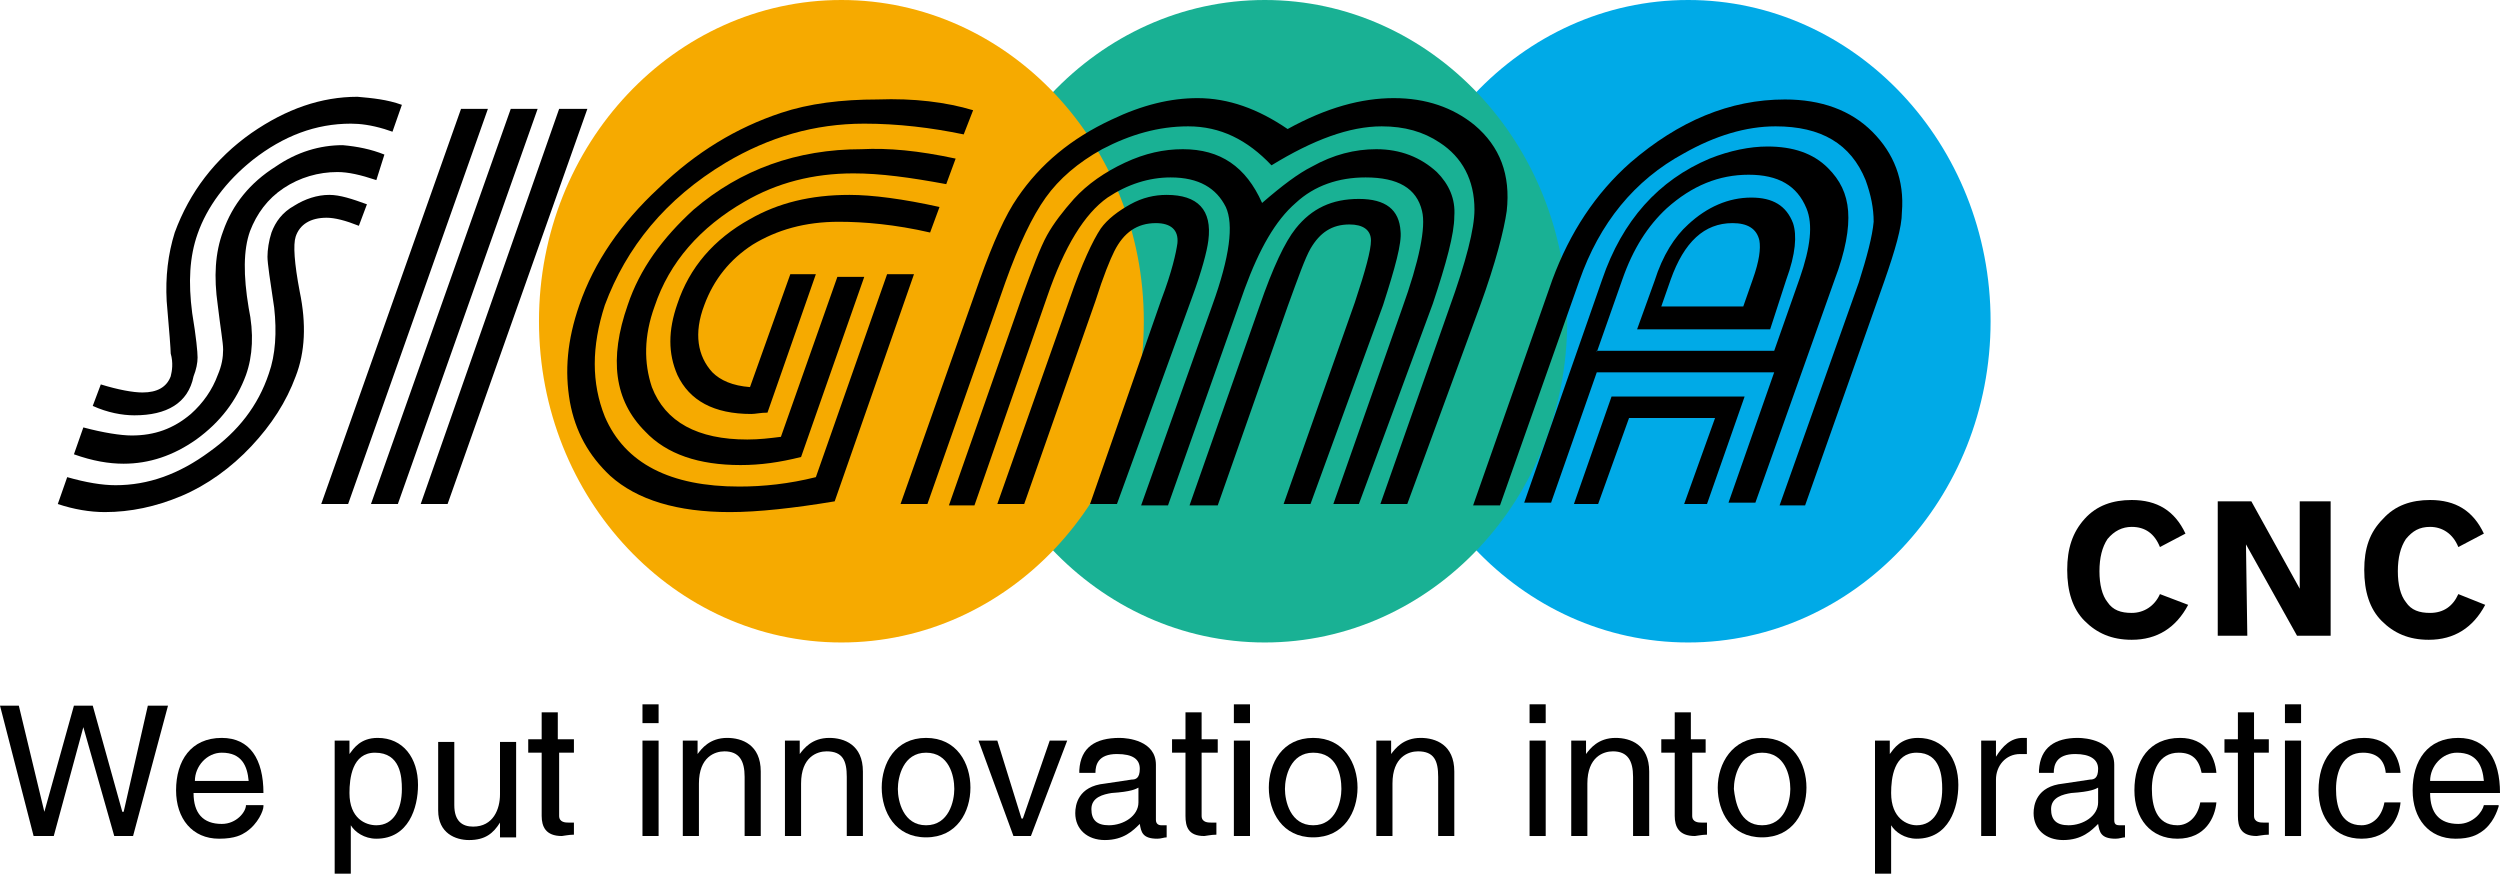 <?xml version="1.0" encoding="utf-8"?>
<!-- Generator: Adobe Illustrator 23.0.2, SVG Export Plug-In . SVG Version: 6.00 Build 0)  -->
<svg version="1.1" baseProfile="basic" id="圖層_1"
	 xmlns="http://www.w3.org/2000/svg" xmlns:xlink="http://www.w3.org/1999/xlink" x="0px" y="0px" width="186px" height="65px"
	 viewBox="0 0 186 65" xml:space="preserve">
<style type="text/css">
	.st0{fill:#00AAE7;}
	.st1{fill:#19b194;}
	.st2{fill:#F6AA00;}
	.st3{fill-rule:evenodd;clip-rule:evenodd;}
</style>
<path class="st0" d="M148.1,23.9c0,13.2-10.1,23.9-22.5,23.9c-12.4,0-22.5-10.7-22.5-23.9S113.2,0,125.6,0
	C138,0,148.1,10.7,148.1,23.9z"/>
<path class="st1" d="M116.6,23.9c0,13.2-10.1,23.9-22.5,23.9c-12.4,0-22.5-10.7-22.5-23.9S81.7,0,94.1,0
	C106.5,0,116.6,10.7,116.6,23.9z"/>
<path class="st2" d="M85.1,23.9c0,13.2-10.1,23.9-22.5,23.9c-12.4,0-22.5-10.7-22.5-23.9S50.2,0,62.6,0C75,0,85.1,10.7,85.1,23.9z"
	/>
<path class="st3" d="M29.9,7.8l-0.7,2l-0.6-0.2c-1-0.3-1.8-0.4-2.5-0.4c-2.6,0-5,0.9-7.3,2.7c-2,1.6-3.4,3.5-4.1,5.5
	c-0.6,1.7-0.7,3.6-0.4,5.9c0.3,1.8,0.4,2.9,0.4,3.3c0,0.4-0.1,0.9-0.3,1.4C14,30,12.4,30.9,10,30.9c-0.9,0-2-0.2-3.1-0.7l0.6-1.6
	c1.3,0.4,2.4,0.6,3.1,0.6c1.1,0,1.8-0.4,2.1-1.2c0.1-0.4,0.2-1,0-1.7c0-0.3-0.1-1.6-0.3-3.9c-0.1-1.8,0.1-3.5,0.6-5.1
	c1.1-3,3-5.5,5.7-7.4c2.6-1.8,5.2-2.7,7.9-2.7C27.7,7.3,28.8,7.4,29.9,7.8z M28.6,11.5L28,13.4c-1.2-0.4-2.1-0.6-2.9-0.6
	c-1.4,0-2.8,0.4-4,1.2c-1.2,0.8-2,1.9-2.5,3.2c-0.5,1.4-0.5,3.3-0.1,5.7c0.4,1.9,0.3,3.6-0.2,5c-0.7,1.9-1.9,3.5-3.7,4.8
	c-1.7,1.2-3.5,1.8-5.4,1.8c-1.1,0-2.3-0.2-3.7-0.7l0.7-2c1.5,0.4,2.8,0.6,3.6,0.6c1.7,0,3.1-0.5,4.4-1.6c0.9-0.8,1.6-1.8,2-2.9
	c0.3-0.7,0.4-1.3,0.4-1.9c0-0.5-0.2-1.6-0.4-3.3c-0.3-2.1-0.2-3.9,0.4-5.5c0.7-2,2-3.6,3.9-4.8c1.6-1.1,3.3-1.6,5-1.6
	C26.6,10.9,27.6,11.1,28.6,11.5z M27.3,15.2l-0.6,1.6c-1-0.4-1.8-0.6-2.4-0.6c-1.2,0-2,0.5-2.3,1.4c-0.2,0.6-0.1,2,0.3,4.1
	c0.5,2.4,0.4,4.5-0.3,6.3c-0.7,1.9-1.8,3.6-3.3,5.2c-1.5,1.6-3.3,2.9-5.2,3.7c-1.9,0.8-3.8,1.2-5.7,1.2c-1.1,0-2.3-0.2-3.5-0.6
	l0.7-2c1.4,0.4,2.6,0.6,3.6,0.6c2.4,0,4.7-0.8,7-2.5c2.1-1.5,3.6-3.4,4.4-5.8c0.5-1.4,0.6-3.1,0.4-4.9c-0.3-2-0.5-3.3-0.5-3.8
	c0-0.5,0.1-1.2,0.3-1.8c0.3-0.8,0.8-1.5,1.7-2c0.8-0.5,1.7-0.8,2.6-0.8C25.3,14.5,26.2,14.8,27.3,15.2z"/>
<path class="st3" d="M36.3,8.1L25.9,37.5h-2L34.3,8.1H36.3z M40,8.1L29.6,37.5h-2L38,8.1H40z M43.7,8.1L33.3,37.5h-2L41.6,8.1H43.7z
	"/>
<path class="st3" d="M72.4,8.2L71.7,10c-2.4-0.5-4.9-0.8-7.4-0.8c-3.7,0-7.1,1-10.3,2.9c-4.5,2.7-7.4,6.3-9,10.6
	C44,25.8,44,28.5,45,31c1.5,3.5,4.9,5.2,10,5.2c1.8,0,3.7-0.2,5.7-0.7l5.3-15.1h2l-5.9,16.9c-3,0.5-5.7,0.8-7.8,0.8
	c-3.9,0-6.9-0.9-8.9-2.7c-1.6-1.5-2.6-3.3-3-5.5c-0.4-2.3-0.2-4.6,0.7-7.2c1.1-3.2,3.1-6.1,5.9-8.7c2.8-2.7,5.8-4.5,9.1-5.6
	c2.1-0.7,4.5-1,7.2-1C68,7.3,70.4,7.6,72.4,8.2z M71.1,11.8l-0.7,1.9c-2.7-0.5-4.9-0.8-6.9-0.8c-3,0-5.7,0.7-8.1,2.1
	c-3.3,1.9-5.6,4.5-6.7,7.8c-0.8,2.2-0.8,4.2-0.2,6c1,2.6,3.4,3.9,7.1,3.9c0.9,0,1.7-0.1,2.5-0.2l4.2-11.9h2l-4.7,13.4
	c-1.6,0.4-3,0.6-4.5,0.6c-3.1,0-5.5-0.8-7.1-2.5c-2.3-2.3-2.7-5.4-1.3-9.4c0.9-2.7,2.6-5,4.9-7.1c3.5-3,7.7-4.5,12.5-4.5
	C66.1,11,68.3,11.2,71.1,11.8z M69.9,15.4l-0.7,1.9c-2.6-0.6-4.9-0.8-6.8-0.8c-2.5,0-4.6,0.6-6.4,1.7c-1.7,1.1-2.9,2.6-3.6,4.5
	c-0.8,2.1-0.5,3.8,0.6,5c0.6,0.6,1.5,1,2.8,1.1l3-8.4h1.9l-3.6,10.3c-0.5,0-0.9,0.1-1.2,0.1c-2.8,0-4.6-1-5.5-2.9
	c-0.7-1.6-0.7-3.3,0-5.3c0.9-2.7,2.7-4.8,5.4-6.3c2.1-1.2,4.5-1.8,7.4-1.8C64.9,14.5,67.2,14.8,69.9,15.4z"/>
<path class="st3" d="M83.1,37.5h-2l5.3-15.2c0.8-2.1,1.1-3.5,1.2-4.2c0.1-1-0.5-1.5-1.6-1.5c-1.4,0-2.4,0.7-3.1,2.1
	c-0.3,0.6-0.8,1.8-1.4,3.7l-5.3,15.1h-2l5.4-15.3c0.9-2.6,1.7-4.3,2.3-5.2c0.5-0.7,1.3-1.3,2.2-1.8c0.9-0.5,1.8-0.7,2.7-0.7
	c2.3,0,3.4,1.1,3.1,3.4c-0.1,0.8-0.5,2.3-1.2,4.2L83.1,37.5z M97.5,37.5h-2l5.3-15c0.8-2.4,1.2-3.9,1.2-4.6c0-0.8-0.6-1.2-1.6-1.2
	c-1.3,0-2.2,0.6-2.9,1.8c-0.4,0.7-0.9,2.1-1.7,4.3l-5.2,14.8h-2.1l5.2-14.8c1-2.9,1.9-4.8,2.7-5.8c1.2-1.5,2.7-2.2,4.7-2.2
	c2,0,3,0.8,3.1,2.4c0.1,0.9-0.4,2.7-1.3,5.5L97.5,37.5z M101.1,37.5h-1.9l5.1-14.5c1.3-3.6,1.8-6.1,1.5-7.3
	c-0.4-1.7-1.8-2.5-4.2-2.5c-2,0-3.8,0.6-5.2,1.9c-1.5,1.3-2.7,3.4-3.8,6.4l-5.7,16.1h-2l5.3-14.9c1.3-3.6,1.6-6,1-7.3
	c-0.7-1.4-2-2.2-4.1-2.2c-1.6,0-3.2,0.5-4.7,1.5c-1.7,1.2-3.2,3.6-4.5,7.4l-5.4,15.5h-1.9l5.4-15.4c0.8-2.2,1.4-3.8,1.9-4.7
	c0.5-0.9,1.2-1.8,2-2.7c1-1.1,2.3-2,3.8-2.7c1.5-0.7,2.9-1,4.3-1c2.8,0,4.7,1.3,5.9,4c1.5-1.3,2.7-2.2,3.7-2.7
	c1.6-0.9,3.2-1.3,4.8-1.3c1.8,0,3.3,0.6,4.5,1.7c0.9,0.9,1.4,2,1.3,3.3c0,1.3-0.6,3.5-1.6,6.5L101.1,37.5z M104.7,37.5h-2l5.1-14.5
	c1.3-3.6,1.9-6,1.9-7.4c0-2.2-0.9-3.9-2.6-5c-1.2-0.8-2.6-1.2-4.3-1.2c-2.4,0-5.1,1-8.2,2.9c-1.8-1.9-3.8-2.9-6.2-2.9
	c-2.2,0-4.3,0.6-6.4,1.7c-1.8,1-3.2,2.2-4.2,3.6c-1,1.4-2,3.5-3,6.3l-5.8,16.5h-2l5.9-16.7c1-2.8,1.9-4.8,2.8-6.1
	c1.7-2.5,4-4.4,7-5.8c2.3-1.1,4.4-1.6,6.4-1.6c2.3,0,4.5,0.8,6.7,2.3c2.9-1.6,5.5-2.3,7.9-2.3c2.4,0,4.4,0.7,6,2
	c1.9,1.6,2.7,3.7,2.4,6.4c-0.2,1.4-0.8,3.8-2,7.1L104.7,37.5z"/>
<path class="st3" d="M129.8,29.5h-9.9l-2.8,8h1.8l2.3-6.4h6.4l-2.3,6.4h1.7L129.8,29.5z M123.6,22.8l0.7-2c1-2.8,2.5-4.2,4.6-4.2
	c1.1,0,1.8,0.4,2,1.3c0.1,0.6,0,1.5-0.5,2.9l-0.7,2H123.6z M132.9,20.8c0.7-1.9,0.8-3.3,0.5-4.2c-0.5-1.3-1.5-1.9-3.1-1.9
	c-1.7,0-3.3,0.7-4.7,2c-1,0.9-1.9,2.3-2.5,4.2l-1.3,3.6h9.9L132.9,20.8z M136.5,20.8c0.8-2.1,1.1-3.8,1-5.1s-0.6-2.3-1.5-3.2
	c-1.1-1.1-2.6-1.6-4.5-1.6c-1.3,0-2.8,0.3-4.3,0.9c-3.8,1.6-6.5,4.6-8,9l-5.8,16.6h2l3.4-9.7h13.2l-3.4,9.7h2L136.5,20.8z
	 M140.2,20.9c0.8-2.3,1.3-4,1.3-5.1c0.2-2.4-0.6-4.4-2.2-6c-1.6-1.6-3.8-2.4-6.5-2.4c-4.1,0-7.9,1.6-11.5,4.7
	c-2.6,2.3-4.5,5.2-5.8,8.7l-5.9,16.8h2l5.9-16.7c1.5-4.3,4.1-7.5,7.8-9.5c2.3-1.3,4.6-2,6.8-2c3.4,0,5.6,1.3,6.7,4
	c0.4,1.1,0.6,2.1,0.6,3.1c-0.1,1.1-0.5,2.6-1.1,4.5l-5.9,16.6h1.9L140.2,20.9z M118.8,26.2l1.9-5.4c0.8-2.3,1.9-4,3.3-5.3
	c1.9-1.7,3.9-2.5,6.1-2.5c2.2,0,3.6,0.8,4.3,2.5c0.5,1.2,0.3,2.9-0.5,5.2l-1.9,5.4H118.8z"/>
<path d="M162.8,45c-0.9,1.7-2.3,2.6-4.2,2.6c-1.5,0-2.6-0.5-3.5-1.4c-0.9-0.9-1.3-2.2-1.3-3.8c0-1.6,0.4-2.8,1.3-3.8
	c0.9-1,2.1-1.4,3.5-1.4c1.9,0,3.2,0.8,4,2.5l-1.9,1c-0.4-1-1.1-1.5-2.1-1.5c-0.7,0-1.3,0.3-1.8,0.9c-0.4,0.6-0.6,1.4-0.6,2.4
	c0,1,0.2,1.8,0.6,2.3c0.4,0.6,1,0.8,1.8,0.8c0.9,0,1.7-0.5,2.1-1.4L162.8,45z"/>
<polygon points="165,47.3 165,37.3 167.5,37.3 171.1,43.8 171.1,37.3 173.4,37.3 173.4,47.3 170.9,47.3 167.1,40.5 167.2,47.3 "/>
<path d="M184.9,45c-0.9,1.7-2.3,2.6-4.2,2.6c-1.5,0-2.6-0.5-3.5-1.4c-0.9-0.9-1.3-2.2-1.3-3.8c0-1.6,0.4-2.8,1.4-3.8
	c0.9-1,2.1-1.4,3.5-1.4c1.9,0,3.2,0.8,4,2.5l-1.9,1c-0.4-1-1.2-1.5-2.1-1.5c-0.8,0-1.3,0.3-1.8,0.9c-0.4,0.6-0.6,1.4-0.6,2.4
	c0,1,0.2,1.8,0.6,2.3c0.4,0.6,1,0.8,1.8,0.8c1,0,1.7-0.5,2.1-1.4L184.9,45z"/>
<polygon class="st3" points="4,62.2 2.5,62.2 0,52.5 1.4,52.5 3.3,60.4 3.3,60.4 5.5,52.5 6.9,52.5 9.1,60.4 9.2,60.4 11,52.5 
	12.5,52.5 9.9,62.2 8.5,62.2 6.2,54.1 6.2,54.1 "/>
<path class="st3" d="M18.5,58.1C18.4,57,18,56,16.5,56c-1.1,0-2,1-2,2.1H18.5z M19.6,60c0,0.3-0.4,1.3-1.3,1.9
	c-0.3,0.2-0.8,0.5-2,0.5c-2,0-3.2-1.5-3.2-3.6c0-2.2,1.1-3.9,3.4-3.9c2.1,0,3.1,1.6,3.1,4.1h-5.2c0,1.5,0.7,2.3,2.1,2.3
	c1.1,0,1.8-0.9,1.8-1.4H19.6z"/>
<path class="st3" d="M28,61.4c1.3,0,1.9-1.2,1.9-2.7c0-0.9-0.1-2.7-2-2.7c-1.7,0-1.9,1.9-1.9,3C26,60.9,27.2,61.4,28,61.4z
	 M24.9,55.1H26v1h0c0.3-0.4,0.8-1.2,2.1-1.2c1.9,0,3,1.5,3,3.5c0,1.7-0.7,4-3.1,4c-0.9,0-1.6-0.5-1.9-1h0V65h-1.2V55.1z"/>
<path class="st3" d="M37.2,62.2v-1l0,0c-0.5,0.8-1.1,1.3-2.3,1.3c-1,0-2.3-0.5-2.3-2.2v-5.1h1.2v4.7c0,1.2,0.6,1.6,1.4,1.6
	c1.5,0,2-1.3,2-2.4v-3.9h1.2v7.1H37.2z"/>
<path class="st3" d="M41.6,56.1v4.6c0,0.5,0.5,0.5,0.7,0.5h0.4v0.9c-0.4,0-0.8,0.1-0.9,0.1c-1.2,0-1.5-0.7-1.5-1.5v-4.7h-1v-1h1v-2
	h1.2v2h1.2v1H41.6z"/>
<path class="st3" d="M49,62.2h-1.2v-7.1H49V62.2z M47.8,53.8v-1.4H49v1.4H47.8z"/>
<path class="st3" d="M56.6,62.2h-1.2v-4.4c0-1.2-0.4-1.9-1.5-1.9c-0.7,0-1.9,0.4-1.9,2.4v3.9h-1.2v-7.1h1.1v1h0
	c0.3-0.4,0.9-1.2,2.2-1.2c1.1,0,2.5,0.5,2.5,2.5V62.2z"/>
<path class="st3" d="M64.2,62.2H63v-4.4c0-1.2-0.3-1.9-1.5-1.9c-0.7,0-1.9,0.4-1.9,2.4v3.9h-1.2v-7.1h1.1v1h0
	c0.3-0.4,0.9-1.2,2.2-1.2c1.1,0,2.5,0.5,2.5,2.5V62.2z"/>
<path class="st3" d="M68.9,61.4c1.7,0,2.1-1.8,2.1-2.7c0-1-0.4-2.7-2.1-2.7c-1.7,0-2.1,1.8-2.1,2.7C66.8,59.6,67.2,61.4,68.9,61.4z
	 M68.9,54.9c2.3,0,3.3,1.9,3.3,3.7c0,1.8-1,3.7-3.3,3.7c-2.3,0-3.3-1.9-3.3-3.7C65.6,56.8,66.6,54.9,68.9,54.9z"/>
<polygon class="st3" points="78.1,55.1 79.4,55.1 76.7,62.2 75.4,62.2 72.8,55.1 74.2,55.1 76,60.9 76.1,60.9 "/>
<path class="st3" d="M84.7,58.6c-0.2,0.1-0.5,0.3-2,0.4c-0.6,0.1-1.5,0.3-1.5,1.2c0,0.8,0.4,1.2,1.3,1.2c1.1,0,2.2-0.7,2.2-1.7V58.6
	z M80.3,57.3c0.1-1.7,1.2-2.4,3-2.4c0.6,0,2.7,0.2,2.7,2V61c0,0.3,0.2,0.4,0.4,0.4c0.1,0,0.3,0,0.4,0v0.9c-0.2,0-0.4,0.1-0.7,0.1
	c-1.1,0-1.2-0.5-1.3-1.1c-0.5,0.5-1.2,1.2-2.6,1.2c-1.3,0-2.2-0.8-2.2-2c0-0.6,0.2-2,2.2-2.2l2-0.3c0.3,0,0.6-0.1,0.6-0.8
	c0-0.7-0.5-1.1-1.7-1.1c-1.4,0-1.6,0.8-1.6,1.4H80.3z"/>
<path class="st3" d="M89.4,56.1v4.6c0,0.5,0.5,0.5,0.7,0.5h0.4v0.9c-0.4,0-0.8,0.1-0.9,0.1c-1.2,0-1.4-0.7-1.4-1.5v-4.7h-1v-1h1v-2
	h1.2v2h1.2v1H89.4z"/>
<path class="st3" d="M93,62.2h-1.2v-7.1H93V62.2z M91.8,53.8v-1.4H93v1.4H91.8z"/>
<path class="st3" d="M97.7,61.4c1.7,0,2.1-1.8,2.1-2.7c0-1-0.3-2.7-2.1-2.7c-1.7,0-2.1,1.8-2.1,2.7C95.6,59.6,96,61.4,97.7,61.4z
	 M97.7,54.9c2.3,0,3.3,1.9,3.3,3.7c0,1.8-1,3.7-3.3,3.7s-3.3-1.9-3.3-3.7C94.4,56.8,95.4,54.9,97.7,54.9z"/>
<path class="st3" d="M108.2,62.2H107v-4.4c0-1.2-0.3-1.9-1.5-1.9c-0.7,0-1.9,0.4-1.9,2.4v3.9h-1.2v-7.1h1.1v1h0
	c0.3-0.4,0.9-1.2,2.2-1.2c1.1,0,2.5,0.5,2.5,2.5V62.2z"/>
<path class="st3" d="M115,62.2h-1.2v-7.1h1.2V62.2z M113.8,53.8v-1.4h1.2v1.4H113.8z"/>
<path class="st3" d="M122.7,62.2h-1.2v-4.4c0-1.2-0.4-1.9-1.5-1.9c-0.7,0-1.9,0.4-1.9,2.4v3.9h-1.2v-7.1h1.1v1h0
	c0.3-0.4,0.9-1.2,2.2-1.2c1.1,0,2.5,0.5,2.5,2.5V62.2z"/>
<path class="st3" d="M125.9,56.1v4.6c0,0.5,0.5,0.5,0.7,0.5h0.4v0.9c-0.4,0-0.8,0.1-0.9,0.1c-1.2,0-1.5-0.7-1.5-1.5v-4.7h-1v-1h1v-2
	h1.2v2h1.1v1H125.9z"/>
<path class="st3" d="M131.1,61.4c1.7,0,2.1-1.8,2.1-2.7c0-1-0.4-2.7-2.1-2.7c-1.7,0-2.1,1.8-2.1,2.7
	C129.1,59.6,129.4,61.4,131.1,61.4z M131.1,54.9c2.3,0,3.3,1.9,3.3,3.7c0,1.8-1,3.7-3.3,3.7s-3.3-1.9-3.3-3.7
	C127.8,56.8,128.9,54.9,131.1,54.9z"/>
<path class="st3" d="M142.6,61.4c1.3,0,1.9-1.2,1.9-2.7c0-0.9-0.1-2.7-1.9-2.7c-1.7,0-1.9,1.9-1.9,3
	C140.7,60.9,141.9,61.4,142.6,61.4z M139.5,55.1h1.1v1h0c0.3-0.4,0.8-1.2,2.1-1.2c1.9,0,3,1.5,3,3.5c0,1.7-0.7,4-3.1,4
	c-0.9,0-1.6-0.5-1.9-1h0V65h-1.2V55.1z"/>
<path class="st3" d="M148.6,62.2h-1.2v-7.1h1.1v1.2h0c0.5-0.8,1.1-1.4,2-1.4c0.2,0,0.2,0,0.3,0v1.2h-0.5c-1.1,0-1.8,0.9-1.8,1.9
	V62.2z"/>
<path class="st3" d="M156.1,58.6c-0.2,0.1-0.5,0.3-2,0.4c-0.6,0.1-1.5,0.3-1.5,1.2c0,0.8,0.4,1.2,1.3,1.2c1.1,0,2.2-0.7,2.2-1.7
	V58.6z M151.7,57.3c0.1-1.7,1.2-2.4,2.9-2.4c0.6,0,2.7,0.2,2.7,2V61c0,0.3,0.1,0.4,0.4,0.4c0.1,0,0.3,0,0.4,0v0.9
	c-0.2,0-0.4,0.1-0.7,0.1c-1.1,0-1.2-0.5-1.3-1.1c-0.5,0.5-1.2,1.2-2.6,1.2c-1.3,0-2.2-0.8-2.2-2c0-0.6,0.2-2,2.2-2.2l2-0.3
	c0.3,0,0.6-0.1,0.6-0.8c0-0.7-0.6-1.1-1.7-1.1c-1.4,0-1.6,0.8-1.6,1.4H151.7z"/>
<path class="st3" d="M163.8,57.5c-0.2-1-0.7-1.5-1.7-1.5c-1.5,0-2,1.4-2,2.7c0,1.2,0.3,2.7,1.9,2.7c0.8,0,1.5-0.6,1.7-1.7h1.2
	c-0.1,1.1-0.8,2.7-2.9,2.7c-2,0-3.2-1.5-3.2-3.6c0-2.2,1.1-3.9,3.4-3.9c1.9,0,2.6,1.4,2.7,2.6H163.8z"/>
<path class="st3" d="M167.7,56.1v4.6c0,0.5,0.5,0.5,0.7,0.5h0.4v0.9c-0.4,0-0.8,0.1-0.9,0.1c-1.2,0-1.4-0.7-1.4-1.5v-4.7h-1v-1h1v-2
	h1.2v2h1.1v1H167.7z"/>
<path class="st3" d="M171.2,55.1H170v7.1h1.2V55.1z M171.2,53.8v-1.4H170v1.4H171.2z"/>
<path class="st3" d="M177.5,57.5c-0.1-1-0.7-1.5-1.7-1.5c-1.5,0-2,1.4-2,2.7c0,1.2,0.3,2.7,1.9,2.7c0.8,0,1.5-0.6,1.7-1.7h1.2
	c-0.1,1.1-0.8,2.7-2.9,2.7c-2,0-3.2-1.5-3.2-3.6c0-2.2,1.1-3.9,3.4-3.9c1.9,0,2.6,1.4,2.7,2.6H177.5z"/>
<path class="st3" d="M184.8,58.1c-0.1-1.1-0.5-2.1-2-2.1c-1.1,0-2,1-2,2.1H184.8z M185.9,60c-0.1,0.3-0.4,1.3-1.3,1.9
	c-0.3,0.2-0.8,0.5-1.9,0.5c-2,0-3.2-1.5-3.2-3.6c0-2.2,1.1-3.9,3.4-3.9c2.1,0,3.1,1.6,3.1,4.1h-5.2c0,1.5,0.7,2.3,2.1,2.3
	c1.1,0,1.8-0.9,1.9-1.4H185.9z"/>
</svg>

